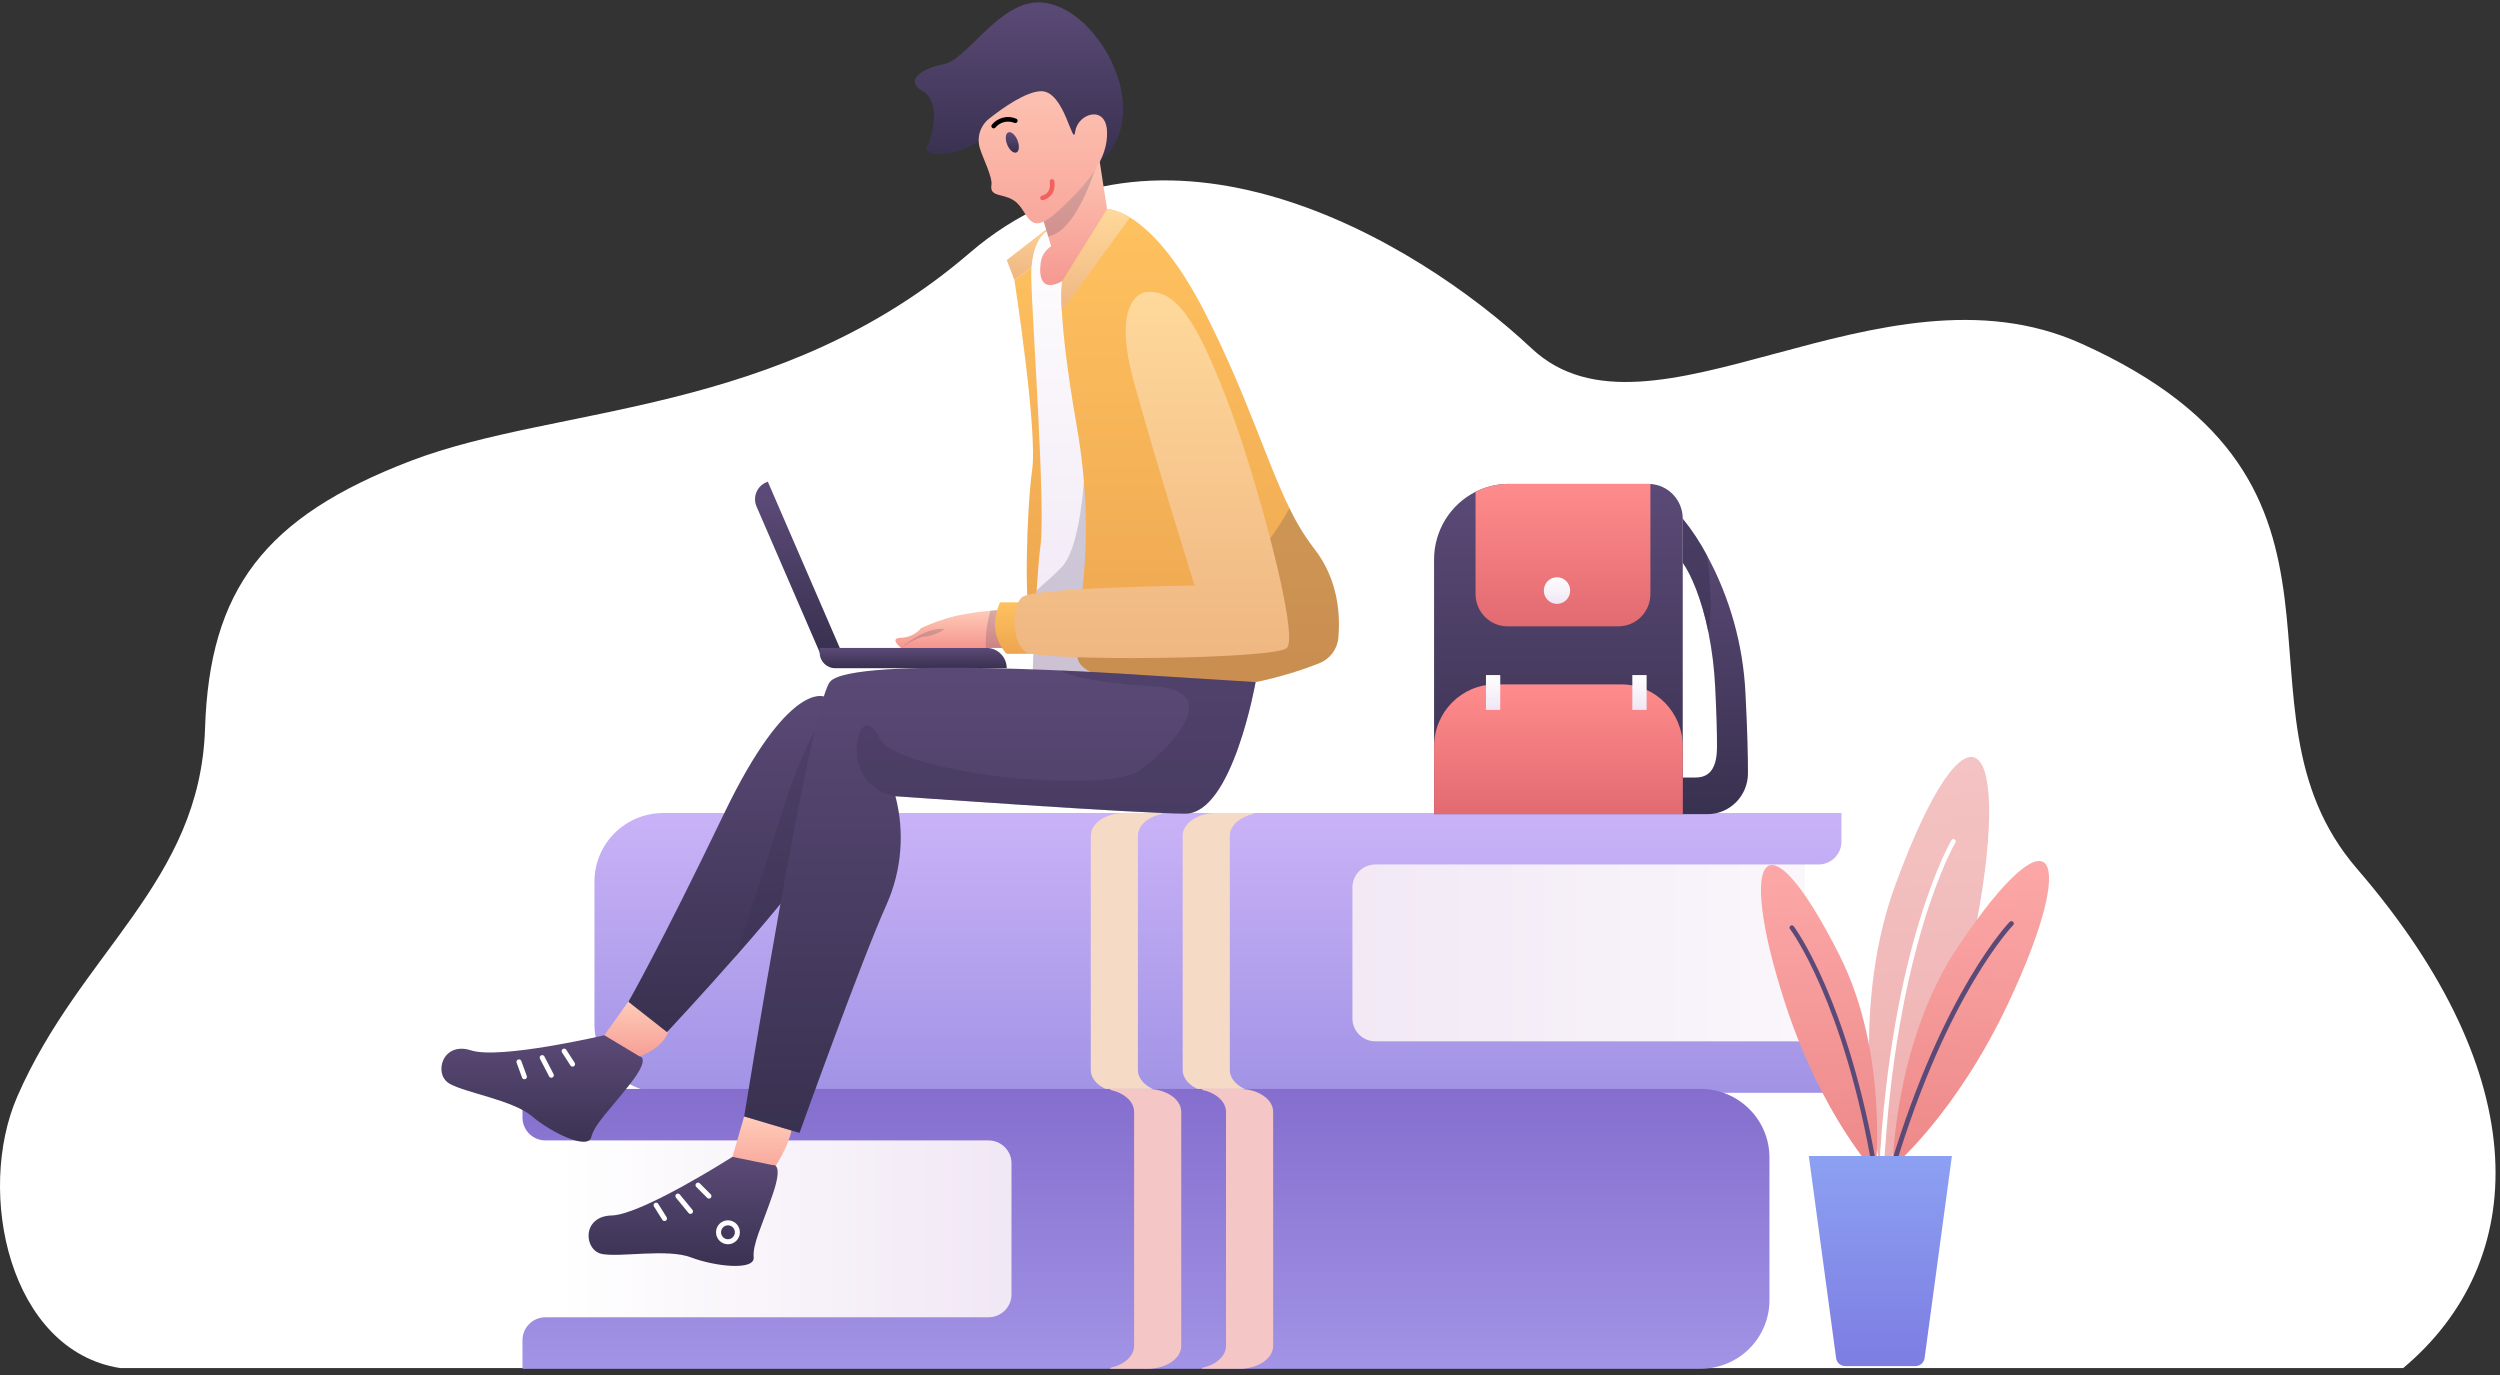 <?xml version="1.0" encoding="UTF-8"?>
<svg width="449px" height="247px" viewBox="0 0 449 247" version="1.1" xmlns="http://www.w3.org/2000/svg" xmlns:xlink="http://www.w3.org/1999/xlink">
    <rect x="0" y="0" width="449" height="247" fill="#333333" stroke="none"/>
    <title>1EBA5737-12ED-4281-8F7C-7704D3E12C5B</title>
    <defs>
        <linearGradient x1="157.394%" y1="50%" x2="-11.787%" y2="50%" id="linearGradient-1">
            <stop stop-color="#FFFFFF" offset="0%"></stop>
            <stop stop-color="#F0E6F4" offset="100%"></stop>
        </linearGradient>
        <linearGradient x1="50%" y1="0%" x2="50%" y2="100%" id="linearGradient-2">
            <stop stop-color="#C9B2F7" offset="1.34%"></stop>
            <stop stop-color="#A193E5" offset="100%"></stop>
        </linearGradient>
        <linearGradient x1="100%" y1="50%" x2="-6.82062175e-05%" y2="50%" id="linearGradient-3">
            <stop stop-color="#FFFFFF" offset="0%"></stop>
            <stop stop-color="#F0E6F4" offset="100%"></stop>
        </linearGradient>
        <linearGradient x1="50%" y1="100%" x2="50%" y2="0%" id="linearGradient-4">
            <stop stop-color="#A193E5" offset="1.34%"></stop>
            <stop stop-color="#856ECE" offset="100%"></stop>
        </linearGradient>
        <linearGradient x1="49.301%" y1="0.693%" x2="50.931%" y2="99.183%" id="linearGradient-5">
            <stop stop-color="#F5C6C6" offset="1.34%"></stop>
            <stop stop-color="#EFB1B1" offset="100%"></stop>
        </linearGradient>
        <linearGradient x1="52.004%" y1="-1.311%" x2="48.168%" y2="101.557%" id="linearGradient-6">
            <stop stop-color="#FFADAD" offset="1.34%"></stop>
            <stop stop-color="#ED8888" offset="100%"></stop>
        </linearGradient>
        <linearGradient x1="48.992%" y1="-0.706%" x2="51.185%" y2="100.843%" id="linearGradient-7">
            <stop stop-color="#FFADAD" offset="1.34%"></stop>
            <stop stop-color="#ED8888" offset="100%"></stop>
        </linearGradient>
        <linearGradient x1="50%" y1="0.001%" x2="50%" y2="100%" id="linearGradient-8">
            <stop stop-color="#8CA0F2" offset="1.34%"></stop>
            <stop stop-color="#7D7DE2" offset="100%"></stop>
        </linearGradient>
        <linearGradient x1="50.001%" y1="0%" x2="50.001%" y2="100%" id="linearGradient-9">
            <stop stop-color="#5B4A77" offset="0%"></stop>
            <stop stop-color="#393150" offset="100%"></stop>
        </linearGradient>
        <linearGradient x1="50%" y1="0.001%" x2="50%" y2="100%" id="linearGradient-10">
            <stop stop-color="#5B4A77" offset="0%"></stop>
            <stop stop-color="#393150" offset="100%"></stop>
        </linearGradient>
        <linearGradient x1="50%" y1="0.003%" x2="50%" y2="100%" id="linearGradient-11">
            <stop stop-color="#FF8C8C" offset="0%"></stop>
            <stop stop-color="#E26A71" offset="100%"></stop>
        </linearGradient>
        <linearGradient x1="50%" y1="7.02829185e-13%" x2="50%" y2="100.001%" id="linearGradient-12">
            <stop stop-color="#FFFFFF" offset="0%"></stop>
            <stop stop-color="#F0E6F4" offset="100%"></stop>
        </linearGradient>
        <linearGradient x1="50%" y1="0%" x2="50%" y2="100%" id="linearGradient-13">
            <stop stop-color="#FF8C8C" offset="0%"></stop>
            <stop stop-color="#E26A71" offset="100%"></stop>
        </linearGradient>
        <linearGradient x1="50.001%" y1="0%" x2="50.001%" y2="99.999%" id="linearGradient-14">
            <stop stop-color="#FFFFFF" offset="0%"></stop>
            <stop stop-color="#F0E6F4" offset="100%"></stop>
        </linearGradient>
        <linearGradient x1="50%" y1="0%" x2="50%" y2="100%" id="linearGradient-15">
            <stop stop-color="#FFC260" offset="0%"></stop>
            <stop stop-color="#EDA54F" offset="100%"></stop>
        </linearGradient>
        <linearGradient x1="50%" y1="0.002%" x2="50%" y2="99.999%" id="linearGradient-16">
            <stop stop-color="#FFD99C" offset="0%"></stop>
            <stop stop-color="#EFB681" offset="100%"></stop>
        </linearGradient>
        <linearGradient x1="50%" y1="2.68270015e-05%" x2="50%" y2="100%" id="linearGradient-17">
            <stop stop-color="#FFFFFF" offset="0%"></stop>
            <stop stop-color="#F0E6F4" offset="100%"></stop>
        </linearGradient>
        <linearGradient x1="50%" y1="0%" x2="50%" y2="100%" id="linearGradient-18">
            <stop stop-color="#FFCCB9" offset="0%"></stop>
            <stop stop-color="#F5968F" offset="100%"></stop>
        </linearGradient>
        <linearGradient x1="50%" y1="0%" x2="50%" y2="100%" id="linearGradient-19">
            <stop stop-color="#FFC260" offset="0%"></stop>
            <stop stop-color="#EDA54F" offset="100%"></stop>
        </linearGradient>
        <linearGradient x1="6.591%" y1="47.728%" x2="94.632%" y2="51.961%" id="linearGradient-20">
            <stop stop-color="#5B4A77" offset="0%"></stop>
            <stop stop-color="#393150" offset="100%"></stop>
        </linearGradient>
        <linearGradient x1="50%" y1="9.15028796e-13%" x2="50%" y2="100%" id="linearGradient-21">
            <stop stop-color="#5B4A77" offset="0%"></stop>
            <stop stop-color="#393150" offset="100%"></stop>
        </linearGradient>
        <linearGradient x1="50%" y1="-5.61423163e-06%" x2="50%" y2="100%" id="linearGradient-22">
            <stop stop-color="#5B4A77" offset="0%"></stop>
            <stop stop-color="#393150" offset="100%"></stop>
        </linearGradient>
        <linearGradient x1="50%" y1="-0%" x2="50%" y2="100%" id="linearGradient-23">
            <stop stop-color="#FFCCB9" offset="0%"></stop>
            <stop stop-color="#F5968F" offset="100%"></stop>
        </linearGradient>
        <linearGradient x1="49.998%" y1="-37.477%" x2="49.998%" y2="151.359%" id="linearGradient-24">
            <stop stop-color="#FFCCB9" offset="0%"></stop>
            <stop stop-color="#F5968F" offset="100%"></stop>
        </linearGradient>
        <linearGradient x1="59.309%" y1="6.325%" x2="41.2%" y2="93.552%" id="linearGradient-25">
            <stop stop-color="#5B4A77" offset="0%"></stop>
            <stop stop-color="#393150" offset="100%"></stop>
        </linearGradient>
        <linearGradient x1="50%" y1="3.09784171e-05%" x2="50%" y2="100%" id="linearGradient-26">
            <stop stop-color="#FFC260" offset="0%"></stop>
            <stop stop-color="#EDA54F" offset="100%"></stop>
        </linearGradient>
        <linearGradient x1="50%" y1="0%" x2="50%" y2="100%" id="linearGradient-27">
            <stop stop-color="#FFD99C" offset="0%"></stop>
            <stop stop-color="#EFB681" offset="100%"></stop>
        </linearGradient>
        <linearGradient x1="50%" y1="1.72342498e-05%" x2="50%" y2="100%" id="linearGradient-28">
            <stop stop-color="#FFD99C" offset="0%"></stop>
            <stop stop-color="#EFB681" offset="100%"></stop>
        </linearGradient>
        <linearGradient x1="50%" y1="-0.003%" x2="50%" y2="99.997%" id="linearGradient-29">
            <stop stop-color="#FFCCB9" offset="0%"></stop>
            <stop stop-color="#F5968F" offset="100%"></stop>
        </linearGradient>
        <linearGradient x1="50%" y1="6.8057103e-13%" x2="50%" y2="100%" id="linearGradient-30">
            <stop stop-color="#5B4A77" offset="0%"></stop>
            <stop stop-color="#393150" offset="100%"></stop>
        </linearGradient>
        <linearGradient x1="50%" y1="0%" x2="50%" y2="100.001%" id="linearGradient-31">
            <stop stop-color="#FFCCB9" offset="0%"></stop>
            <stop stop-color="#F5968F" offset="100%"></stop>
        </linearGradient>
        <linearGradient x1="50%" y1="-0.001%" x2="50%" y2="100%" id="linearGradient-32">
            <stop stop-color="#5B4A77" offset="0%"></stop>
            <stop stop-color="#393150" offset="100%"></stop>
        </linearGradient>
        <linearGradient x1="50%" y1="-7.69931573e-05%" x2="50%" y2="100%" id="linearGradient-33">
            <stop stop-color="#5B4A77" offset="0%"></stop>
            <stop stop-color="#393150" offset="100%"></stop>
        </linearGradient>
        <linearGradient x1="50%" y1="-0%" x2="50%" y2="100%" id="linearGradient-34">
            <stop stop-color="#5B4A77" offset="0%"></stop>
            <stop stop-color="#393150" offset="100%"></stop>
        </linearGradient>
    </defs>
    <g id="Visuals" stroke="none" stroke-width="1" fill="none" fill-rule="evenodd">
        <g id="01" transform="translate(-93, -265)">
            <g id="Group-6" transform="translate(93, 265)">
                <path d="M21.561,245.7 L431.62,245.7 C454.349,226.613 455.646,193.483 423.322,156.032 C397.949,126.634 430.503,87.171 373.747,61.685 C337.724,45.509 296.24,82.421 275.087,62.585 C253.934,42.749 208.315,16.064 174.128,45.442 C139.94,74.82 100.142,72.682 73.799,82.762 C47.455,92.843 37.632,105.902 36.825,130.841 C35.93,158.522 14.419,170.972 3.11,196.926 C-4.409,214.181 1.693,242.575 21.561,245.7 Z" id="Background" fill="#FFFFFF" fill-rule="nonzero"></path>
                <g id="Group-8" transform="translate(79.2, 0)">
                    <g id="Books" transform="translate(14.4, 145.8)" fill-rule="nonzero">
                        <g id="Book_2" transform="translate(12.921, 0)">
                            <rect id="Rectangle" fill="url(#linearGradient-1)" x="131.526" y="6.444" width="86.106" height="37.695"></rect>
                            <path d="M220.074,9.46 C222.353,9.46 224.201,7.622 224.201,5.355 L224.201,0.212 L12.625,0.212 C5.788,0.212 0.245,5.725 0.245,12.525 L0.245,38.158 C0.245,44.958 5.788,50.471 12.625,50.471 L224.201,50.471 L224.201,45.328 C224.201,43.061 222.353,41.224 220.074,41.224 L140.504,41.224 C138.225,41.224 136.377,39.386 136.377,37.119 L136.377,13.564 C136.377,11.297 138.225,9.46 140.504,9.46 L220.074,9.46 Z" id="Path" fill="url(#linearGradient-2)"></path>
                            <g id="Group" transform="translate(89.269, 0)" fill="#F5DAC6">
                                <path d="M8.578,4.319 L8.578,46.366 C8.578,48.213 10.38,49.773 12.848,50.298 L12.848,50.47 L6.16,50.47 C2.822,50.47 0.113,48.632 0.113,46.366 L0.113,4.319 C0.113,2.053 2.822,0.214 6.16,0.214 L12.848,0.214 L12.848,0.395 C10.38,0.912 8.578,2.472 8.578,4.319 Z" id="Path"></path>
                                <path d="M25.085,4.319 L25.085,46.366 C25.085,48.213 26.887,49.773 29.355,50.298 L29.355,50.47 L22.667,50.47 C19.329,50.47 16.62,48.632 16.62,46.366 L16.62,4.319 C16.62,2.053 19.329,0.214 22.667,0.214 L29.355,0.214 L29.355,0.395 C26.887,0.912 25.085,2.472 25.085,4.319 Z" id="Path"></path>
                            </g>
                        </g>
                        <g id="Book_1" transform="translate(0, 49.651)">
                            <rect id="Rectangle" fill="url(#linearGradient-3)" transform="translate(49.861, 25.2) rotate(-180) translate(-49.861, -25.2) " x="6.808" y="6.353" width="86.106" height="37.695"></rect>
                            <path d="M4.366,9.368 C2.087,9.368 0.239,7.531 0.239,5.264 L0.239,0.121 L211.815,0.121 C215.099,0.121 218.247,1.418 220.569,3.727 C222.891,6.036 224.195,9.168 224.195,12.434 L224.195,38.067 C224.195,41.332 222.891,44.464 220.569,46.774 C218.247,49.083 215.099,50.38 211.815,50.38 L0.239,50.38 L0.239,45.237 C0.239,42.97 2.087,41.132 4.366,41.132 L83.936,41.132 C85.031,41.132 86.08,40.7 86.854,39.93 C87.628,39.16 88.063,38.116 88.063,37.028 L88.063,13.473 C88.063,11.206 86.215,9.368 83.936,9.368 L4.366,9.368 Z" id="Path" fill="url(#linearGradient-4)"></path>
                            <g id="Group" transform="translate(105.713, 0)" fill="#F5C6C6">
                                <path d="M20.879,4.228 L20.879,46.275 C20.879,48.122 19.077,49.682 16.61,50.207 L16.61,50.379 L23.298,50.379 C26.636,50.379 29.345,48.541 29.345,46.275 L29.345,4.228 C29.345,1.962 26.636,0.123 23.298,0.123 L16.61,0.123 L16.61,0.304 C19.077,0.821 20.879,2.381 20.879,4.228 Z" id="Path"></path>
                                <path d="M4.372,4.228 L4.372,46.275 C4.372,48.122 2.57,49.682 0.103,50.207 L0.103,50.379 L6.791,50.379 C10.129,50.379 12.838,48.541 12.838,46.275 L12.838,4.228 C12.838,1.962 10.129,0.123 6.791,0.123 L0.103,0.123 L0.103,0.304 C2.57,0.821 4.372,2.381 4.372,4.228 Z" id="Path"></path>
                            </g>
                        </g>
                    </g>
                    <g id="plant_2" transform="translate(236.7, 135.9)" fill-rule="nonzero">
                        <g id="Group">
                            <g transform="translate(19.556, 0)" id="Path">
                                <path d="M2.435,74.686 C2.435,74.686 13.499,59.844 19.019,32.492 C26.362,-3.889 18.302,-13.215 4.988,22.904 C-3.998,47.28 2.435,74.686 2.435,74.686 Z" fill="url(#linearGradient-5)"></path>
                                <path d="M2.459,75.095 C2.341,75.102 2.226,75.059 2.142,74.977 C2.058,74.895 2.013,74.781 2.019,74.665 C4.124,33.615 14.907,15.189 15.017,15.007 C15.091,14.878 15.23,14.799 15.381,14.8 C15.531,14.8 15.67,14.881 15.743,15.01 C15.816,15.14 15.813,15.298 15.734,15.425 C15.626,15.604 4.944,33.887 2.851,74.707 C2.84,74.916 2.671,75.083 2.459,75.095 L2.459,75.095 Z" fill="#FFFFFF"></path>
                            </g>
                            <g transform="translate(23.112, 18.689)" id="Path">
                                <path d="M0.906,55.027 C0.906,55.027 12.309,45.551 21.788,25.345 C34.395,-1.532 29.911,-10.255 12.721,15.317 C1.119,32.575 0.906,55.027 0.906,55.027 Z" fill="url(#linearGradient-6)"></path>
                                <path d="M0.875,55.455 C0.844,55.453 0.813,55.447 0.783,55.438 C0.672,55.406 0.579,55.332 0.524,55.232 C0.469,55.132 0.456,55.015 0.489,54.906 C9.925,23.416 21.81,11.089 21.929,10.968 C22.097,10.802 22.369,10.799 22.541,10.962 C22.712,11.126 22.717,11.395 22.553,11.565 C22.436,11.685 10.691,23.891 1.323,55.148 C1.266,55.342 1.079,55.469 0.875,55.455 L0.875,55.455 Z" fill="#5B4A77"></path>
                            </g>
                            <g transform="translate(0, 19.273)" id="Path">
                                <path d="M20.918,55.472 C20.918,55.472 11.228,45.143 4.654,24.849 C-4.089,-2.144 1.216,-9.904 14.469,16.384 C23.413,34.126 20.918,55.472 20.918,55.472 Z" fill="url(#linearGradient-7)"></path>
                                <path d="M20.941,55.882 C20.729,55.893 20.542,55.745 20.508,55.539 C15.366,24.763 5.68,11.802 5.582,11.675 C5.443,11.494 5.48,11.236 5.664,11.1 C5.847,10.963 6.108,10.999 6.247,11.18 C6.346,11.309 16.151,24.402 21.329,55.405 C21.349,55.52 21.317,55.638 21.243,55.729 C21.169,55.82 21.059,55.875 20.941,55.882 L20.941,55.882 Z" fill="#5B4A77"></path>
                            </g>
                        </g>
                        <path d="M15.519,109.454 L28.103,109.454 C28.938,109.454 29.644,108.845 29.754,108.029 L34.661,71.722 L8.962,71.722 L13.868,108.029 C13.978,108.845 14.684,109.454 15.519,109.454 L15.519,109.454 Z" id="Path" fill="url(#linearGradient-8)"></path>
                    </g>
                    <g id="Bag" transform="translate(178.2, 86.4)" fill-rule="nonzero">
                        <path d="M56.535,52.492 C56.526,56.545 53.273,59.824 49.265,59.82 L44.821,59.82 L44.821,53.24 L47.154,53.24 C50.161,53.24 50.966,50.773 50.974,47.732 C50.974,45.306 50.892,41.825 50.637,36.865 C50.476,33.63 50.078,30.411 49.446,27.235 L49.446,27.227 C48.197,21.038 46.275,16.701 44.821,14.665 L44.821,6.765 C46.48,8.808 47.935,11.012 49.167,13.345 C53.29,20.943 55.655,29.388 56.083,38.044 C56.429,44.641 56.535,49.269 56.535,52.492 Z" id="Path" fill="url(#linearGradient-9)"></path>
                        <path d="M49.446,27.227 C48.197,21.038 46.275,16.701 44.821,14.666 L44.821,6.765 C46.48,8.808 47.935,11.012 49.167,13.345 C49.791,17.864 50.136,23.032 49.446,27.227 Z" id="Path" fill="#393150" opacity="0.5"></path>
                        <path d="M44.821,6.765 L44.821,59.82 L0.158,59.82 L0.158,14.092 C0.157,8.936 3.043,4.224 7.609,1.929 C9.465,0.989 11.513,0.503 13.589,0.509 L38.636,0.509 C38.762,0.506 38.888,0.511 39.013,0.525 C42.277,0.722 44.824,3.458 44.821,6.765 L44.821,6.765 Z" id="Path" fill="url(#linearGradient-10)"></path>
                        <g id="Group" transform="translate(7.599, 0)">
                            <path d="M31.414,0.525 L31.414,20.274 C31.416,21.816 30.81,23.296 29.732,24.387 C28.653,25.478 27.19,26.09 25.664,26.089 L5.76,26.089 C4.234,26.09 2.771,25.478 1.693,24.387 C0.614,23.296 0.008,21.816 0.01,20.274 L0.01,1.929 C1.866,0.989 3.914,0.503 5.99,0.509 L31.037,0.509 C31.163,0.506 31.289,0.511 31.414,0.525 Z" id="Path" fill="url(#linearGradient-11)"></path>
                            <ellipse id="Oval" fill="url(#linearGradient-12)" cx="14.638" cy="19.667" rx="2.364" ry="2.391"></ellipse>
                        </g>
                        <g id="Group" transform="translate(0, 34.288)">
                            <path d="M11.173,2.232 L33.806,2.232 C39.89,2.232 44.821,7.22 44.821,13.373 L44.821,25.532 L0.158,25.532 L0.158,13.373 C0.158,7.22 5.09,2.232 11.173,2.232 L11.173,2.232 Z" id="Path" fill="url(#linearGradient-13)"></path>
                            <rect id="Rectangle" fill="url(#linearGradient-14)" x="35.767" y="0.554" width="2.565" height="6.256"></rect>
                            <rect id="Rectangle" fill="url(#linearGradient-14)" x="9.479" y="0.554" width="2.565" height="6.256"></rect>
                        </g>
                    </g>
                    <g id="Person_1">
                        <path d="M102.984,50.28 C102.984,50.28 107.182,77.32 106.178,84.382 C105.173,91.444 104.692,109.837 106.007,111.825 C107.321,113.812 120.44,110.614 120.44,110.614 L115.82,41.011 L102.984,50.28 Z" id="Path" fill="url(#linearGradient-15)" fill-rule="nonzero"></path>
                        <polygon id="Path" fill="url(#linearGradient-16)" fill-rule="nonzero" points="112.906 37.927 101.608 46.712 102.985 50.281 115.82 41.011"></polygon>
                        <path d="M108.789,41.568 C108.789,41.568 105.849,43.016 106.013,50.079 C106.178,57.141 108.585,91.041 107.683,97.902 C106.78,104.762 106.178,123.024 106.178,123.024 C106.178,123.024 129.411,121.777 135.638,121.839 C141.865,121.901 139.204,98.91 136.35,83.171 C133.496,67.432 115.016,36.488 108.789,41.568 Z" id="Path" fill="url(#linearGradient-17)" fill-rule="nonzero"></path>
                        <path d="M115.82,78.312 C115.82,78.312 115.903,97.291 111.425,101.92 C109.94,103.456 108.405,104.706 106.98,106.04 C106.481,113.832 106.178,123.024 106.178,123.024 C106.178,123.024 115.379,122.53 123.753,122.179 L115.82,78.312 Z" id="Path" fill="#393150" fill-rule="nonzero" opacity="0.2"></path>
                        <path d="M99.898,109.581 C97.384,109.75 94.884,110.095 92.418,110.614 C90.298,111.154 88.23,111.885 86.241,112.799 C85.338,113.872 84.023,114.508 82.626,114.549 C80.366,114.549 82.626,116.365 82.626,116.365 L101.608,116.365 L99.898,109.581 Z" id="Path" fill="url(#linearGradient-18)" fill-rule="nonzero"></path>
                        <path d="M99.898,109.581 C99.898,109.581 99.424,109.612 98.682,109.679 C98.054,111.849 97.775,114.106 97.858,116.365 L101.608,116.365 L99.898,109.581 Z" id="Path" fill="#393150" fill-rule="nonzero" opacity="0.2"></path>
                        <path d="M103.678,108.174 L100.403,108.174 C100.403,108.174 99.047,111.068 99.649,113.641 C99.929,115.06 100.6,116.371 101.587,117.424 L106.013,117.414 L103.678,108.174 Z" id="Path" fill="url(#linearGradient-19)" fill-rule="nonzero"></path>
                        <g id="Laptop-2" transform="translate(54.863, 86.186)" fill-rule="nonzero">
                            <path d="M-7.993,14.68 L25.731,14.736 L25.737,18.364 L-4.712,18.314 C-6.521,18.311 -7.99,16.847 -7.993,15.043 L-7.993,14.68 L-7.993,14.68 Z" id="Path" fill="url(#linearGradient-20)" transform="translate(8.872, 16.522) rotate(66.496) translate(-8.872, -16.522) "></path>
                            <path d="M13.149,30.179 L43.119,30.179 C45.121,30.179 46.745,31.809 46.745,33.821 L46.745,33.821 L15.941,33.821 C14.399,33.821 13.149,32.565 13.149,31.016 L13.149,30.179 L13.149,30.179 Z" id="Path" fill="url(#linearGradient-21)"></path>
                        </g>
                        <g id="Head-2" transform="translate(84.629, 0)" fill-rule="nonzero">
                            <path d="M33.788,28.869 C33.788,28.869 38.422,26.066 37.819,18.197 C37.216,10.327 30.383,0.843 23.053,0.44 C15.723,0.036 9.898,10.731 5.679,11.538 C1.461,12.345 -1.351,14.559 1.863,16.378 C5.077,18.197 3.872,24.048 2.666,26.268 C1.461,28.488 9.963,28.44 13.915,23.443 C17.867,18.447 33.788,28.869 33.788,28.869 Z" id="Path" fill="url(#linearGradient-22)"></path>
                            <path d="M32.998,24.654 L35.003,37.568 C35.003,37.568 30.588,48.465 26.972,50.482 C23.356,52.5 22.75,49.877 23.053,47.456 C23.137,46.134 23.848,44.933 24.963,44.227 L21.548,32.927 L32.998,24.654 Z" id="Path" fill="url(#linearGradient-23)"></path>
                            <path d="M23.397,39.045 L24.438,42.49 C25.436,42.246 26.35,41.735 27.083,41.011 C30.989,37.551 33.555,28.241 33.555,28.241 L23.397,39.045 Z" id="Path" fill="#393150" opacity="0.2"></path>
                            <path d="M13.815,21.317 C12.222,22.573 11.562,24.684 12.156,26.628 C12.708,28.434 14.458,31.861 14.239,33.183 C13.816,35.734 16.823,34.434 18.937,36.559 C21.052,38.684 21.084,42.658 26.369,37.77 C31.655,32.882 35.206,28.495 34.995,23.607 C34.784,18.719 29.709,20.419 29.286,23.607 C28.863,26.795 27.395,16.168 23.055,16.381 C20.368,16.512 16.427,19.25 13.815,21.317 Z" id="Path" fill="url(#linearGradient-24)"></path>
                            <ellipse id="Oval" fill="url(#linearGradient-25)" transform="translate(17.986, 25.578) rotate(-21.808) translate(-17.986, -25.578) " cx="17.986" cy="25.578" rx="1" ry="1.946"></ellipse>
                            <path d="M23.406,35.962 C23.194,35.962 23.018,35.801 22.998,35.59 C22.978,35.378 23.121,35.186 23.328,35.146 C23.508,35.109 25.036,34.731 24.709,32.638 C24.676,32.414 24.829,32.206 25.051,32.171 C25.273,32.136 25.482,32.287 25.519,32.51 C25.977,35.443 23.508,35.95 23.483,35.955 C23.458,35.96 23.432,35.962 23.406,35.962 L23.406,35.962 Z" id="Path" fill="#F46060"></path>
                            <path d="M14.631,23.06 C14.474,23.06 14.331,22.97 14.263,22.828 C14.194,22.687 14.212,22.518 14.308,22.394 C15.367,21.109 17.137,20.668 18.671,21.307 C18.807,21.362 18.904,21.485 18.925,21.631 C18.946,21.777 18.888,21.923 18.773,22.014 C18.658,22.105 18.503,22.127 18.367,22.072 C17.17,21.571 15.788,21.907 14.953,22.904 C14.875,23.002 14.756,23.06 14.631,23.06 Z" id="Path" fill="#000000"></path>
                        </g>
                        <path d="M82.625,116.365 C82.625,116.365 85.187,114.481 86.994,114.33 C88.24,114.159 89.427,113.694 90.459,112.973 C90.459,112.973 87.296,112.343 82.625,116.365 Z" id="Path" fill="#393150" fill-rule="nonzero" opacity="0.2"></path>
                        <g id="Group" transform="translate(102.723, 37.523)" fill-rule="nonzero">
                            <path d="M58.441,77.042 C58.245,79.088 56.919,80.85 55.012,81.598 C49.779,83.666 38.091,87.448 25.755,85.8 C11.384,83.889 11.491,81.829 11.532,79.102 C11.551,78.645 11.537,78.188 11.491,77.734 C11.089,74.298 15.305,61.189 11.491,39.189 C9.662,28.676 8.99,22.216 8.785,18.343 L8.785,18.335 C8.555,14.116 8.883,12.963 8.883,12.963 L16.913,0.043 C16.913,0.043 18.463,-0.031 21.031,1.535 C24.311,3.537 29.274,8.225 34.794,19.217 C42.233,34.007 45.539,45.344 49.665,53.74 C50.876,56.305 52.355,58.733 54.078,60.983 C58.539,66.66 58.794,73.202 58.441,77.042 Z" id="Path" fill="url(#linearGradient-26)"></path>
                            <path d="M58.441,77.042 C58.245,79.088 56.919,80.85 55.012,81.598 C49.779,83.666 38.091,87.448 25.755,85.8 C11.384,83.889 11.491,81.829 11.532,79.102 C13.14,77.371 16.396,75.658 22.835,74.949 C35.524,73.548 45.465,61.494 49.665,53.74 C50.876,56.305 52.355,58.733 54.077,60.983 C58.539,66.66 58.794,73.202 58.441,77.042 Z" id="Path" fill="#393150" opacity="0.2"></path>
                            <path d="M21.03,1.535 L8.784,18.335 C8.555,14.116 8.883,12.963 8.883,12.963 L16.913,0.043 C16.913,0.043 18.463,-0.031 21.03,1.535 Z" id="Path" fill="url(#linearGradient-27)"></path>
                            <path d="M23.803,14.956 C23.803,14.956 17.416,15.582 21.785,31.321 C26.154,47.061 32.632,67.643 32.632,67.643 C32.632,67.643 3.556,67.945 1.597,69.761 C-0.361,71.577 -0.211,77.934 2.35,79.598 C4.911,81.263 46.944,80.96 49.204,78.842 C51.464,76.723 43.63,47.666 38.357,34.046 C33.084,20.425 29.377,14.262 23.803,14.956 Z" id="Path" fill="url(#linearGradient-28)"></path>
                        </g>
                        <g id="Leg-2" transform="translate(0, 119.605)">
                            <path d="M54.453,80.904 L52.344,88.168 C52.344,88.168 56.498,95.055 59.425,90.822 C62.505,86.367 62.948,83.432 62.948,83.432 L54.453,80.904 Z" id="Path" fill="url(#linearGradient-29)" fill-rule="nonzero"></path>
                            <path d="M59.575,89.647 C59.575,89.647 61.584,89.076 59.575,94.927 C57.567,100.779 55.96,103.806 56.161,106.227 C56.361,108.649 49.13,107.842 44.912,106.227 C40.693,104.613 32.324,106.227 28.976,105.622 C25.628,105.017 25.226,98.828 30.65,98.694 C36.073,98.56 52.344,88.168 52.344,88.168 L59.575,89.647 Z" id="Path" fill="url(#linearGradient-30)" fill-rule="nonzero"></path>
                            <g id="Group" transform="translate(38.521, 93.222)" stroke="#FFFFFF" stroke-linecap="round" stroke-linejoin="round" stroke-width="0.9">
                                <line x1="7.646" y1="0.024" x2="9.605" y2="1.991" id="Path"></line>
                                <line x1="4.03" y1="1.991" x2="6.29" y2="4.74" id="Path"></line>
                                <line x1="0.113" y1="3.616" x2="1.62" y2="6.02" id="Path"></line>
                            </g>
                            <path d="M33.724,60.174 L29.339,66.327 C29.339,66.327 30.881,71.967 35.675,70.129 C40.469,68.29 40.906,65.385 40.906,65.385 L33.724,60.174 Z" id="Path" fill="url(#linearGradient-31)" fill-rule="nonzero"></path>
                            <path d="M35.675,70.129 C35.675,70.129 37.759,70.258 33.934,75.111 C30.11,79.964 27.595,82.285 26.987,84.637 C26.378,86.988 19.821,83.821 16.373,80.895 C12.924,77.968 4.495,76.707 1.536,75.022 C-1.424,73.337 0.237,67.364 5.399,69.041 C10.561,70.719 29.34,66.327 29.34,66.327 L35.675,70.129 Z" id="Path" fill="url(#linearGradient-32)" fill-rule="nonzero"></path>
                            <g id="Group" transform="translate(14.008, 68.597)" stroke="#FFFFFF" stroke-linecap="round" stroke-linejoin="round" stroke-width="0.9">
                                <line x1="8.114" y1="0.58" x2="9.621" y2="2.915" id="Path"></line>
                                <line x1="4.169" y1="1.746" x2="5.809" y2="4.908" id="Path"></line>
                                <line x1="0.001" y1="2.515" x2="0.975" y2="5.181" id="Path"></line>
                            </g>
                            <path d="M68.756,5.486 C68.756,5.486 62.287,2.717 50.837,26.525 C39.388,50.333 33.663,60.321 33.663,60.321 L40.593,65.77 C40.593,65.77 65.602,39.033 68.012,32.778 C70.423,26.522 77.634,8.765 68.756,5.486 Z" id="Path" fill="url(#linearGradient-33)" fill-rule="nonzero"></path>
                            <path d="M52.834,52.261 C59.553,44.631 66.772,35.996 68.012,32.778 C70.23,27.022 76.503,11.538 70.575,6.545 C67.974,9.533 64.603,15.419 61.016,27 C57.566,38.139 54.823,46.449 52.834,52.261 Z" id="Path" fill="#393150" fill-rule="nonzero" opacity="0.3"></path>
                            <path d="M146.308,2.902 C146.308,2.902 142.153,26.52 133.698,26.523 C125.243,26.525 81.621,23.395 81.621,23.395 C83.302,29.843 82.753,36.673 80.064,42.766 C75.545,52.755 64.396,83.863 64.396,83.863 L54.453,80.904 C54.453,80.904 66.204,7.834 69.82,2.902 C73.436,-2.03 125.561,1.602 125.561,1.602 L146.308,2.902 Z" id="Path" fill="url(#linearGradient-34)" fill-rule="nonzero"></path>
                            <path d="M111.197,0.811 C114.565,2.552 120.965,3.189 128.478,3.718 C140.131,4.539 131.89,14.096 125.562,18.712 C119.234,23.328 81.829,19.157 78.859,13.087 C75.89,7.017 73.507,13.793 75.244,18.333 C76.981,22.874 81.621,23.395 81.621,23.395 C81.621,23.395 125.243,26.525 133.698,26.523 C142.152,26.52 146.308,2.902 146.308,2.902 L125.561,1.602 C125.561,1.602 119.415,1.174 111.197,0.811 Z" id="Path" fill="#393150" fill-rule="nonzero" opacity="0.3"></path>
                            <ellipse id="Oval" stroke="#FFFFFF" stroke-width="0.9" cx="51.54" cy="101.713" rx="1.692" ry="1.7"></ellipse>
                        </g>
                    </g>
                </g>
            </g>
        </g>
    </g>
</svg>